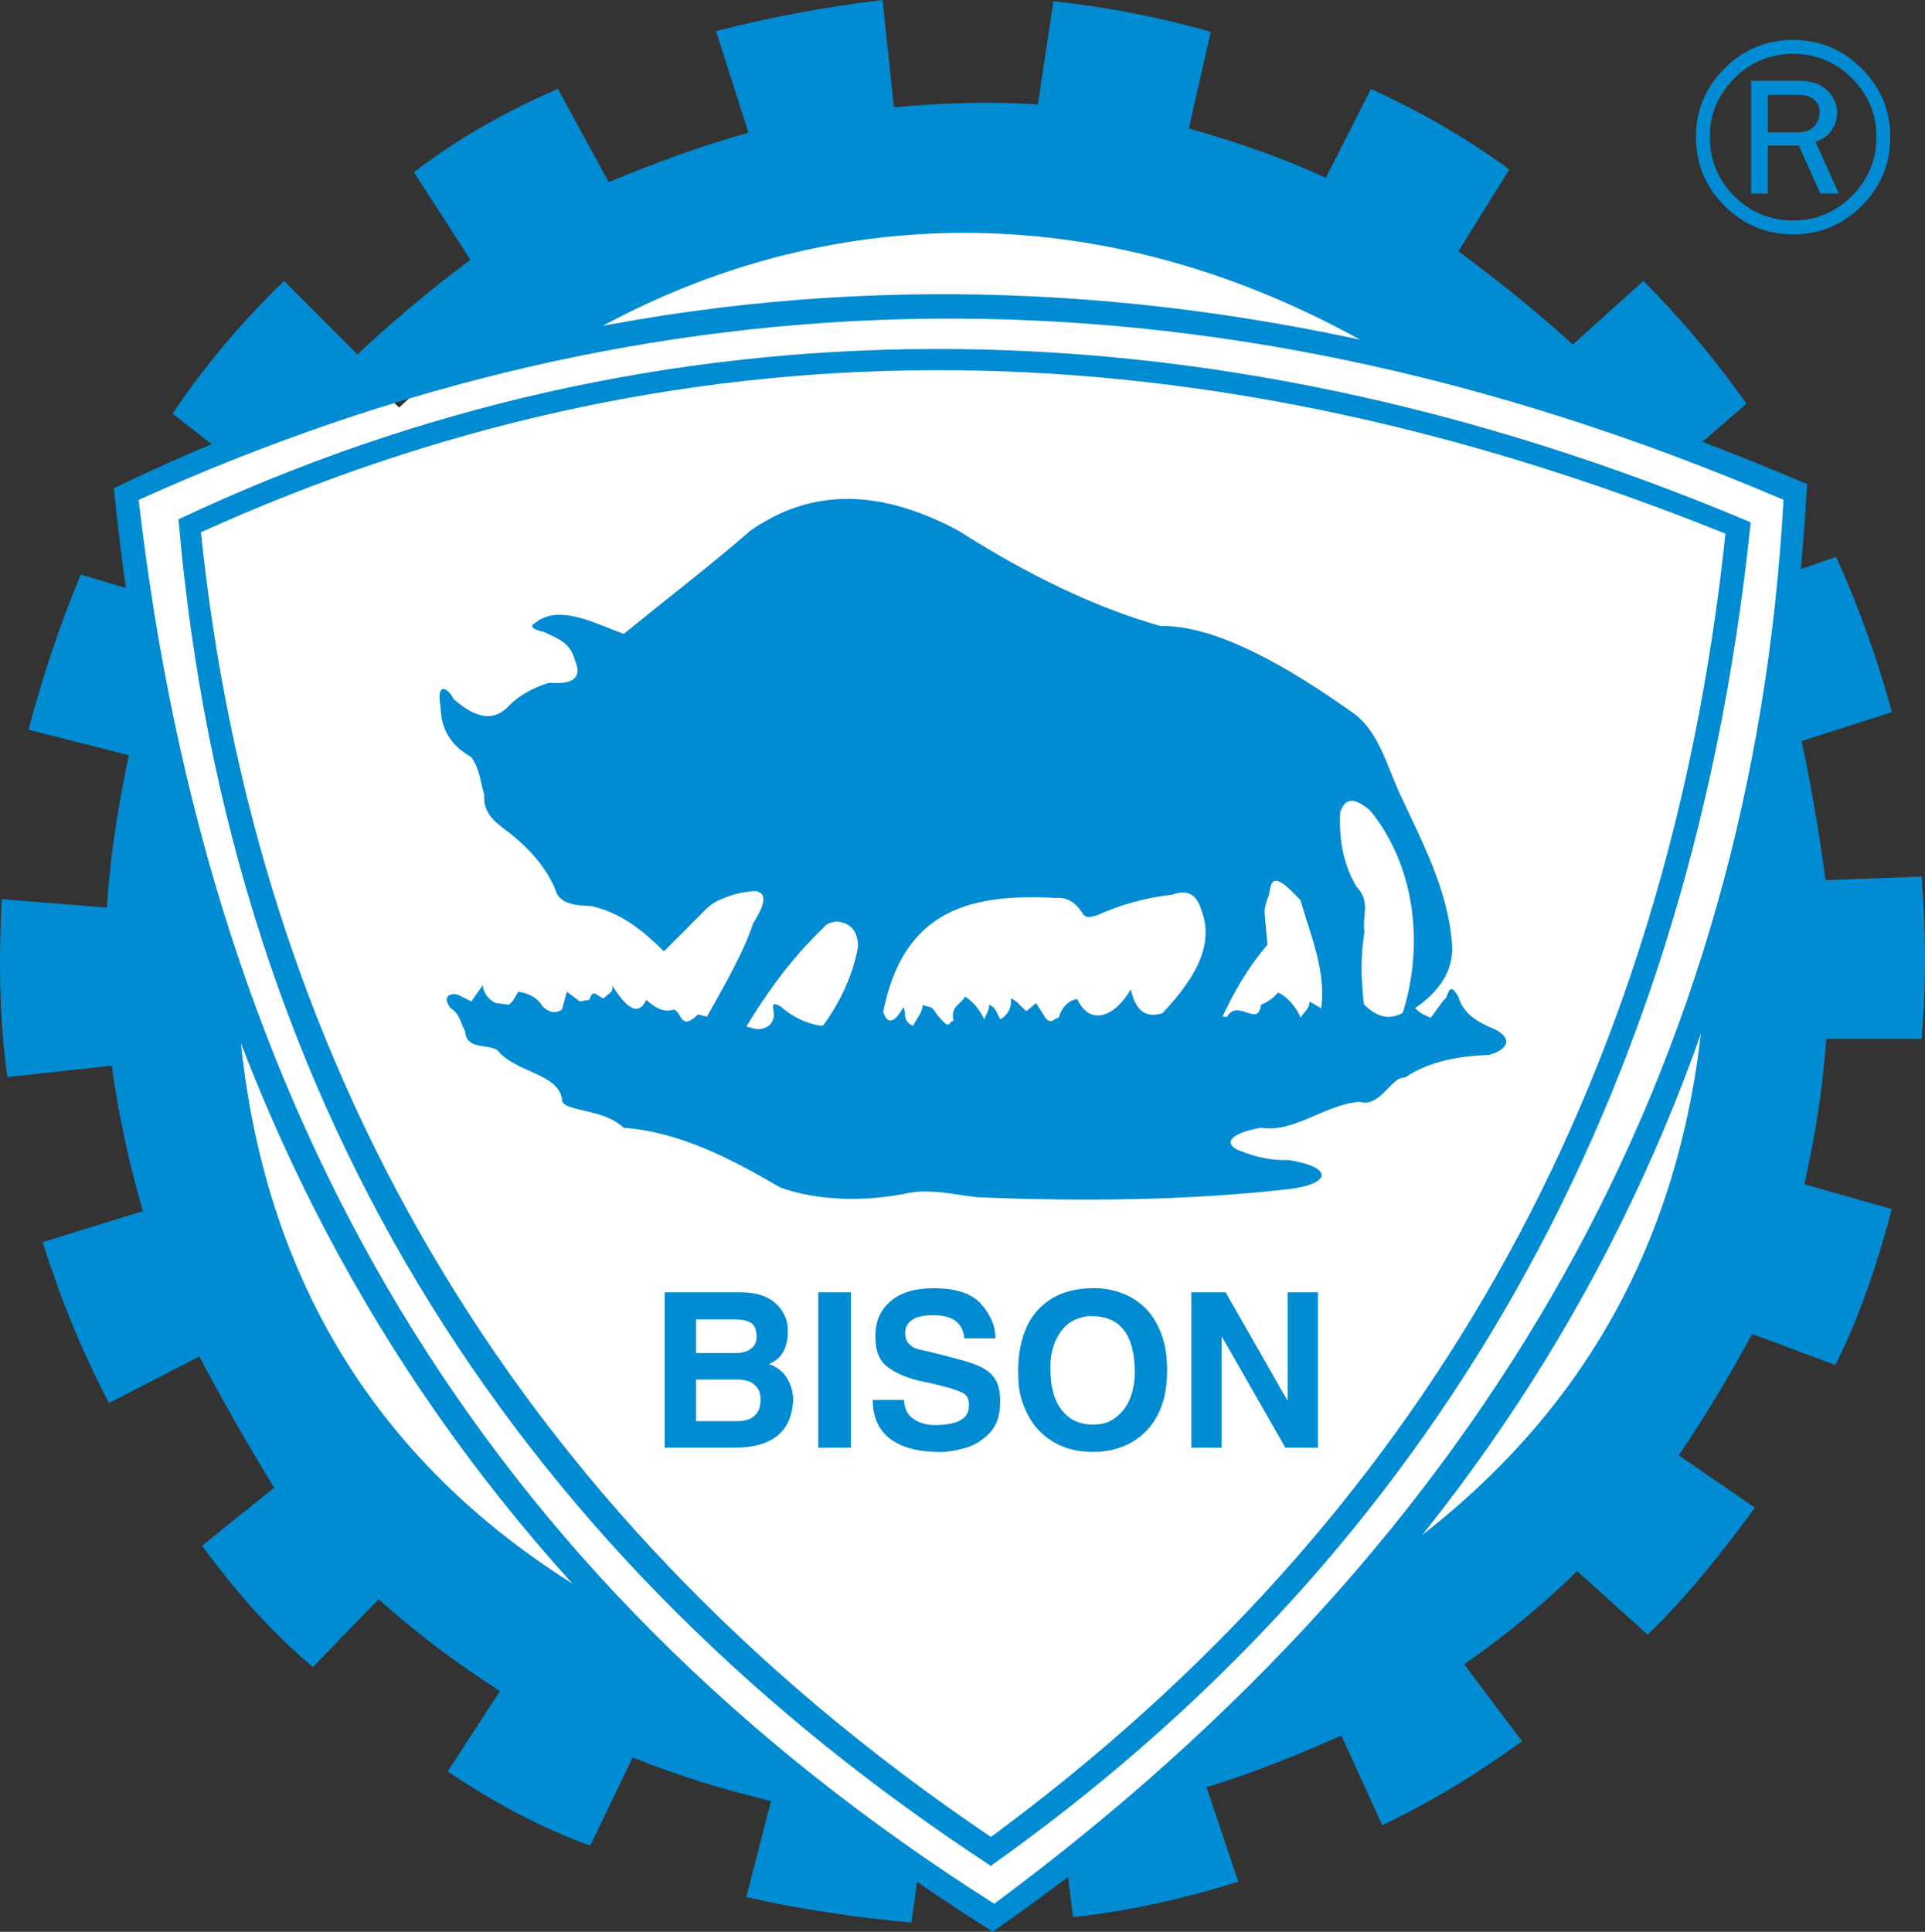 <?xml version="1.0" encoding="UTF-8"?> <svg xmlns="http://www.w3.org/2000/svg" id="Ebene_2" data-name="Ebene 2" viewBox="0 0 536.32 538.2"><rect x="0" y="0" width="536.32" height="538.2" fill="#333333" stroke="none"/><defs><style> .cls-1 { fill: #fff; } .cls-1, .cls-2 { fill-rule: evenodd; stroke-width: 0px; } .cls-2 { fill: #008bd2; } </style></defs><g id="Warstwa_1" data-name="Warstwa 1"><path class="cls-1" d="M496.29,275.38c0,123.43-102.04,223.49-227.91,223.49S40.48,398.81,40.48,275.38,142.51,51.89,268.38,51.89s227.91,100.06,227.91,223.49Z"></path><polygon class="cls-1" points="45.29 210.29 37.27 154.37 36.14 137.5 51.02 132.07 104.27 107.11 128.66 129.71 55.79 223.79 45.29 210.29"></polygon><polygon class="cls-1" points="423.66 110.66 482.54 128.09 499.65 134.65 497.51 152.26 495.23 217.75 460.81 232.19 405.15 115.16 423.66 110.66"></polygon><polygon class="cls-1" points="331.66 487.18 289.43 524.71 275.98 534.96 263.24 525.54 213.06 494.88 218.46 462.07 337.13 470.98 331.66 487.18"></polygon><g><path class="cls-2" d="M184.96,265.03c-5.63-5.56-11.64-10.67-20.29-12.62-5.93-.15-9.01-1.2-9.92-4.51-2.09-5.11-5.88-10.22-12.17-15.33-3.23-2.63-8.26-5.26-7.66-11.27-1.2-3.46-1.05-6.69-3.61-10.37-4.95-2.82-8.41-6.95-8.56-13.97-1.27-7.05,1.95-5.55,3.61-2.25,6.95,6.19,11.83,6.04,15.78,1.58,2.71-2.63,6.31-4.66,10.82-6.08,6.91.6,9.31-1.51,7.21-6.31-1.44-5.18-4.89-5.93-8.45-7.78-6.45-1.5-1.95-2.66-1.69-3.27,6.89-4.12,15.71.88,23.76,3.75,13.15-10.7,25.12-19.86,35.29-28.77,19.43-13.56,39.39-9.86,57.93,0,19.36,12.37,38.19,21.44,56.35,26.6,15.48-.38,35.91,11.64,53.19,23.89,7.36,4.96,9.62,14.42,13.52,22.99,6.21,13.32,13.2,26.45,14.42,41.02,1.05,9.31-5.41,16.23-13.97,20.74,6.24-18.72,4.2-41.31-8.79-57.25-4.36-3.75-6.99-3.6-8.34.45-.34,7.17.64,14.16,4.51,20.74,4.13,4.21,1.5,8.41,2.25,12.62-1.64,10.35-.4,17.83.45,25.69h-13.52c3.75-11.95-1.58-23.29-4.73-34.48-7.14-7.81-8.2-6.24-8.79-1.58-.86,2.1-1.51,4.2-1.12,6.31l.67,7.66c-5.79,6.71-9.69,13.88-13.07,21.19l-18.48.23c10.92-10.93,17.16-21,13.07-31.33-1.13-3.72-3.38-5.75-8.11-4.06-7.06.79-14.13,2.67-21.19,5.86-1.68.33-2.57.76-3.61-.45-1.95-3.3-4.51-4.81-7.66-4.51-25.18-1.38-43.99,4.04-48.68,35.61l-18.48,3.16c6.36-7.89,10.53-16.16,12.17-25.24,0-1.5-.3-2.86-.9-4.06-1.17-1.63-1.87-2.42-4.96-2.93-1.2.23-2.63.3-3.61,1.58-9.5,9.11-16.19,18.69-22.09,28.4l-11.72-1.35c5.48-9.8,11.57-20.25,13.97-27.95,2.71-4.36,4.44-8.27,1.13-9.02l-.06-.12c-3.13.09-6.44.72-10.08,2.38-1.65.6-3.31,1.8-4.96,3.6l-10.82,10.82h0Z"></path><path class="cls-2" d="M127.71,277.2l3.61,1.8,3.16-4.51c.3,2.25,1.5,3.9,3.61,4.96l3.61.45c1.58-.98,1.8-2.4,2.71-3.6,3.15.45,5.41,1.8,6.76,4.06,1.8,1.8,3.6,2.1,5.41.9l1.35-4.96,3.61,2.7,2.71-.45c.9-3.75,2.7-.3,4.06-.45.75-1.2,2.85-1.5,2.25-3.6,4.35,7.06,7.51,8.41,9.47,4.06,2.33,2.03,4.73,3.69,7.66,2.71,2.25.45,1.81,6.3,6.76,1.35l16.23,4.06c.57.14,4.56.19,4.96-3.83-.03-2.02-1.25-4.16,1.8-2.48,3.46,3,7.21,4.81,11.27,5.41l17.36-3.83c1.43,4.28,3.6,2.18,5.63-1.35.9,1.73-.45,3.9,2.7,5.18.9-1.95,2.48-3.46,2.71-5.86.69.53,1.83.38,2.52.9.89.68,1.33,2.03,2.21,2.71,3.08,3.9,2.55.6,3.83.9-.97-4.28,2.1-4.51,3.16-6.76,2.1,1.2,3.91,3.3,5.41,6.31.45-1.35,1.35-2.48,1.35-4.06,2.18.9,2.1,2.7,3.16,4.06,2.18-1.35,3.15-3.31,2.93-5.86,1.65.75,2.85,2.4,4.28,3.6l2.71-2.25,2.7,4.28c1.65,1.72,2.4-.15,3.61-.23.75-2.7,2.63-4.88,5.18-5.18,3.34,7.5,10.33,5.18,14.87-2.71,1.47,6.16,4.17,8.18,9.24,6.54l17.58,1.13c2.97-5.25,8.72,3.2,9.46-3.38,1.65-.6,3.53-1.88,4.73-3.38,2.25.83,5.18,3.98,6.31,6.99.83-1.5,2.55-2.56,2.48-4.51,5.13,2.72,10.58,8.16,14.43,0,4.81,5.4,9.62,5.7,14.42.9.75,1.5,2.4,2.7,4.96,3.61l3.61-4.96c1.35-.3,1.13-6,4.06-.9,1.42,4.89,5.48,7.14,9.92,9.01,4.95,2.25,4.5,5.56-1.35,7.21-8.57.35-16.67,1.75-23.44,6.31-3.76-.41-6.84,8.45-12.62,6.76-9.5.62-18.3,8.77-27.5,7.21-10.06,1.8-10.36,5.11-4.96,6.76,4.21,1.65,8.41,2.4,12.62,2.25,12.3,1.88,12.3,6.61,0,8.12-27.69,3.13-57.27,3.49-86.55,2.25-6.67-.66-13.47-2.65-20.73-.9-10.75,2.04-23.74,2-34.26-1.8-13.71-7.95-27.6-15.38-43.73-16.68-5.72-5.63-17.66-4.28-17.13-8.11-1.43-7.21-13.07-7.22-18.03-13.52-3.01-1.8-8.71,0-9.02-5.41-1.35-2.1-1.13-4.43-4.06-6.31-2.77-3.9.9-4.21,2.25-3.61h0Z"></path></g><path class="cls-2" d="M204.66,403.33h-19.48v-43.29h21.31c4.05,0,7.2.97,9.43,2.91,1.16,1.03,2.05,2.19,2.65,3.44.61,1.25.91,2.63.91,4.14v.76c0,1.82-.36,3.48-1.08,5-.84,1.68-2.23,2.92-4.15,3.73,2.42.84,4.17,2.31,5.3,4.4.95,1.79,1.43,3.64,1.43,5.59v.44c0,.19-.02.37-.06.52-.76,8.24-6.18,12.35-16.25,12.35h0ZM193.9,367.56v9.4h11.02c1.9,0,3.38-.44,4.43-1.32.96-.78,1.44-1.8,1.44-3.08v-.3c0-1.6-.44-2.79-1.32-3.55-.88-.76-2.59-1.14-5.12-1.14h-10.46ZM193.9,395.93h11.5c2.1,0,3.7-.5,4.81-1.5,1.11-.99,1.68-2.47,1.68-4.4v-.24c0-1.27-.3-2.34-.91-3.2-.66-.84-1.48-1.44-2.44-1.79-1.05-.31-2.07-.47-3.03-.47h-11.61v11.62h0ZM227.97,403.33v-43.29h9.11v43.29h-9.11ZM243.16,390.02h8.73c0,2.29.83,4.03,2.5,5.22,1.66,1.18,3.68,1.78,6.06,1.78,6.33,0,9.49-1.78,9.49-5.32v-.47c0-1.49-.54-2.53-1.62-3.12-1.35-.72-3.42-1.4-6.2-2.06-1.61-.45-2.99-.77-4.15-.97-4.54-.87-8.08-2.28-10.6-4.19-2.32-1.73-3.47-4.44-3.47-8.15v-.7c0-2.04.37-3.86,1.1-5.46.73-1.6,1.83-2.99,3.28-4.18,2.74-2.34,6.72-3.5,11.93-3.5,6.02,0,10.34,1.41,12.99,4.23,1.31,1.45,2.34,2.99,3.06,4.62.72,1.62,1.08,3.33,1.08,5.12h-8.67c-.41-4.29-3.22-6.44-8.41-6.44h-.62c-2.39,0-4.23.43-5.53,1.29-1.29.86-1.94,2.08-1.94,3.64,0,2.24,1.14,3.72,3.44,4.47l3.26.76,2.53.61,2.41.62,2.15.58c3.12.77,5.58,1.58,7.38,2.46,1.8.87,3.14,2.04,4.01,3.5.87,1.46,1.3,3.46,1.3,6.01v.26c0,3.78-1.03,6.71-3.1,8.78-2.07,2.07-4.4,3.44-7.01,4.11-2.61.67-4.74,1.01-6.43,1.01-6.2,0-10.9-1.23-14.12-3.69-3.22-2.46-4.84-6.07-4.84-10.83h0ZM283.72,383.93l-.06-1.8c0-4.28.62-8.02,1.87-11.2,1.35-3.64,3.65-6.57,6.91-8.79,1.58-1.05,3.41-1.87,5.48-2.43,2.07-.55,4.31-.83,6.74-.83h.35c2.36,0,4.75.42,7.22,1.27,2.46.85,4.67,2.21,6.62,4.04,1.91,1.79,3.45,4.2,4.65,7.26,1.11,2.88,1.67,6.38,1.67,10.49,0,4.75-.85,8.78-2.56,12.12-1.71,3.34-4.12,5.92-7.25,7.73-3.14,1.82-6.78,2.72-10.93,2.72s-7.78-.91-10.87-2.75c-3.1-1.83-5.45-4.28-7.05-7.36-.9-1.66-1.58-3.32-2.03-4.97-.51-1.83-.76-3.66-.76-5.53h0ZM292.65,380.64v.82c0,2.59.31,4.91.94,6.99.7,2.43,1.97,4.44,3.79,6.03.86.76,1.9,1.35,3.1,1.78,1.2.42,2.52.63,3.95.63h.23c2.61,0,4.78-.74,6.5-2.24.92-.76,1.7-1.59,2.32-2.5.63-.89,1.14-1.92,1.54-3.05.76-2.12,1.14-4.32,1.14-6.61,0-10.54-3.98-15.81-11.96-15.81h-.39c-1.62,0-3.26.43-4.91,1.29-1.65.85-3.05,2.33-4.23,4.4-.6,1.05-1.09,2.3-1.46,3.72-.37,1.41-.56,2.93-.56,4.53h0ZM331.92,403.33v-43.29h9.56l17.17,30.08h.1s0-30.08,0-30.08h8.44v43.29h-9.06l-17.63-30.83h-.12v30.83h-8.47Z"></path><path class="cls-2" d="M55.98,148.29c130.43-59.05,271.28-61.47,424.69.37l.06-.03c-16.3,154.4-84.99,274.89-204.65,363.14C139.25,419.37,70.84,291.8,55.98,148.29h0ZM487.52,145.61l.23-.1c-155.47-65.58-306.47-62.88-437.96-.86l-.05-.03s0,.04,0,.05c-.03.02-.07.03-.1.05l.11.08c14.37,167.13,97.29,290.49,226.41,375.1l.08-.22c115.82-82.28,193.96-203.86,211.51-374.14l-.23.06h0Z"></path><path class="cls-2" d="M31.55,136.07c154.98-74.49,312.59-69.36,471.77-1.26l.17-.12c-9.54,175.6-89.44,307.61-226.92,403.5v-.33l-.1.23C120.54,439.81,48.47,303.41,31.75,136.19l-.2-.11h0ZM497,139.29c-164.71-70.51-316.43-64.13-458.36-.03,19.7,170.81,95.1,300.22,238.36,391.13,138.54-102.72,211.12-233.85,219.89-391.02l.11-.08h0Z"></path><path class="cls-2" d="M60.65,125.06l-12.58-9.83c8.95-13.34,19.49-25.73,31.07-36.97l20.45,20.45c9.97-9.3,20.44-18.1,31.46-26.35l-15.73-24.38c11.75-9.07,25.2-16.77,40.11-23.21l14.16,25.96c12.73-5.32,25.68-10.01,38.94-13.76l-9.05-28.32c15.47-3.94,30.94-6.82,46.41-8.65l3.15,29.89c13.37-1.22,26.74-1.68,40.11-.79l4.33-28.71c14.42,1.45,29.43,4.37,43.85,8.46l-6.1,26.94c13.67,3.87,26.58,8.33,38.15,13.77l12.58-24.78c13.61,6.2,26.5,13.59,38.54,22.42l-14.16,22.81c11.4,8.39,22.02,17.04,31.86,25.96l19.66-17.7c10.36,10.35,19.93,21.76,28.71,34.21l-14.55,12.58c-28.45-8.65-56.89-17.31-85.34-25.96-75.42-45.04-157.05-44.89-226.53-3.93l-99.5,29.89h0Z"></path><path class="cls-2" d="M38.24,164.78l-15.73-4.72c-6.21,14.81-10.96,29.5-14.55,43.26l27.92,7.07c-2.95,14.16-5.24,28.32-6.1,42.47l-29.3-2.36c-.85,16.52-.72,33.03,1.57,49.55l29.1-3.15c1.83,13.63,4.72,26.88,8.65,40.51l-27.92,8.65c4.69,14.94,10.65,29.89,18.48,44.83l25.17-12.98c6.42,12.19,13.37,24.38,20.84,36.58l-20.06,16.12c8.65,11.93,19.07,23.99,30.87,33.82l18.29-18.88c10.75,9.57,22.02,18.09,33.82,25.56l-14.55,22.42c13.24,8.91,26.48,15.93,39.72,20.65l11.8-24.58c12.84,5.23,25.69,9.06,38.54,12.19l-6.88,26.74c15.08,3.41,30.94,5.77,46.02,7.08l2.16-15.73c-30.28-21.24-59.12-45.62-87.31-73.15-70.33-39.92-98.91-101.4-102.64-168.32-14.03-37.89-22.29-75.77-27.92-113.66h0Z"></path><path class="cls-2" d="M298.98,534.07l-1.96-15.53c32.36-23.21,61.38-52.43,88.49-82.99,54.95-38.29,85.52-91.3,89.67-162.62,12.32-36.73,19.47-74.42,23.4-113.26l12.98-4.53c6.51,14.36,11.65,28.91,15.54,43.26l-25.17,8.06c2.77,12.85,4.96,25.89,6.69,38.74l26.74-.99c1.27,15.08,1.35,30.15,0,45.23h-26.55c-.95,13.51-3.05,27.01-6.1,40.51l24.38,6.88c-3.9,14.67-8.68,29.32-15.73,43.46l-23.2-8.65c-6.06,11.27-12.82,22.55-20.45,33.82l21.24,14.55c-9.17,12.49-18.61,24.49-29.89,35.4l-19.67-17.7c-9.93,9.78-20.48,18.29-31.46,25.96l16.12,21.43c-12.32,8.99-25.57,17.05-38.94,23.41l-11.4-24.98c-12.42,5.42-24.62,10.53-37.56,14.36l8.85,26.35c-14.81,4.63-31.2,8.37-46.02,9.84h0Z"></path><path class="cls-2" d="M526.66,38.2c0,7.45-2.66,13.81-7.96,19.13-5.32,5.3-11.68,7.96-19.13,7.96s-13.81-2.66-19.12-7.96c-5.3-5.32-7.96-11.68-7.96-19.13s2.66-13.77,7.96-19.1c5.3-5.32,11.68-7.97,19.12-7.97s13.81,2.66,19.13,7.97c5.3,5.33,7.96,11.69,7.96,19.1h0ZM522.79,38.2c0-6.39-2.28-11.85-6.81-16.39-4.54-4.54-10-6.81-16.41-6.81s-11.82,2.28-16.38,6.82c-4.54,4.56-6.82,10.02-6.82,16.38s2.27,11.86,6.78,16.41c4.53,4.53,10,6.81,16.42,6.81s11.84-2.28,16.38-6.83c4.56-4.54,6.83-10,6.83-16.38h0ZM512.31,53.92h-5.15l-6.02-13.38h-8.63v13.38h-4.63v-31.41h13.26c3.59,0,6.26.92,8.04,2.76,1.78,1.85,2.67,3.89,2.67,6.14,0,1.66-.48,3.26-1.47,4.79-.97,1.53-2.49,2.62-4.56,3.26l6.48,14.45h0ZM492.52,36.86h8.13c2.12,0,3.71-.54,4.74-1.6,1.04-1.06,1.56-2.37,1.56-3.93s-.55-2.83-1.65-3.67c-1.1-.82-2.49-1.24-4.15-1.24h-8.63v10.43h0Z"></path></g></svg> 